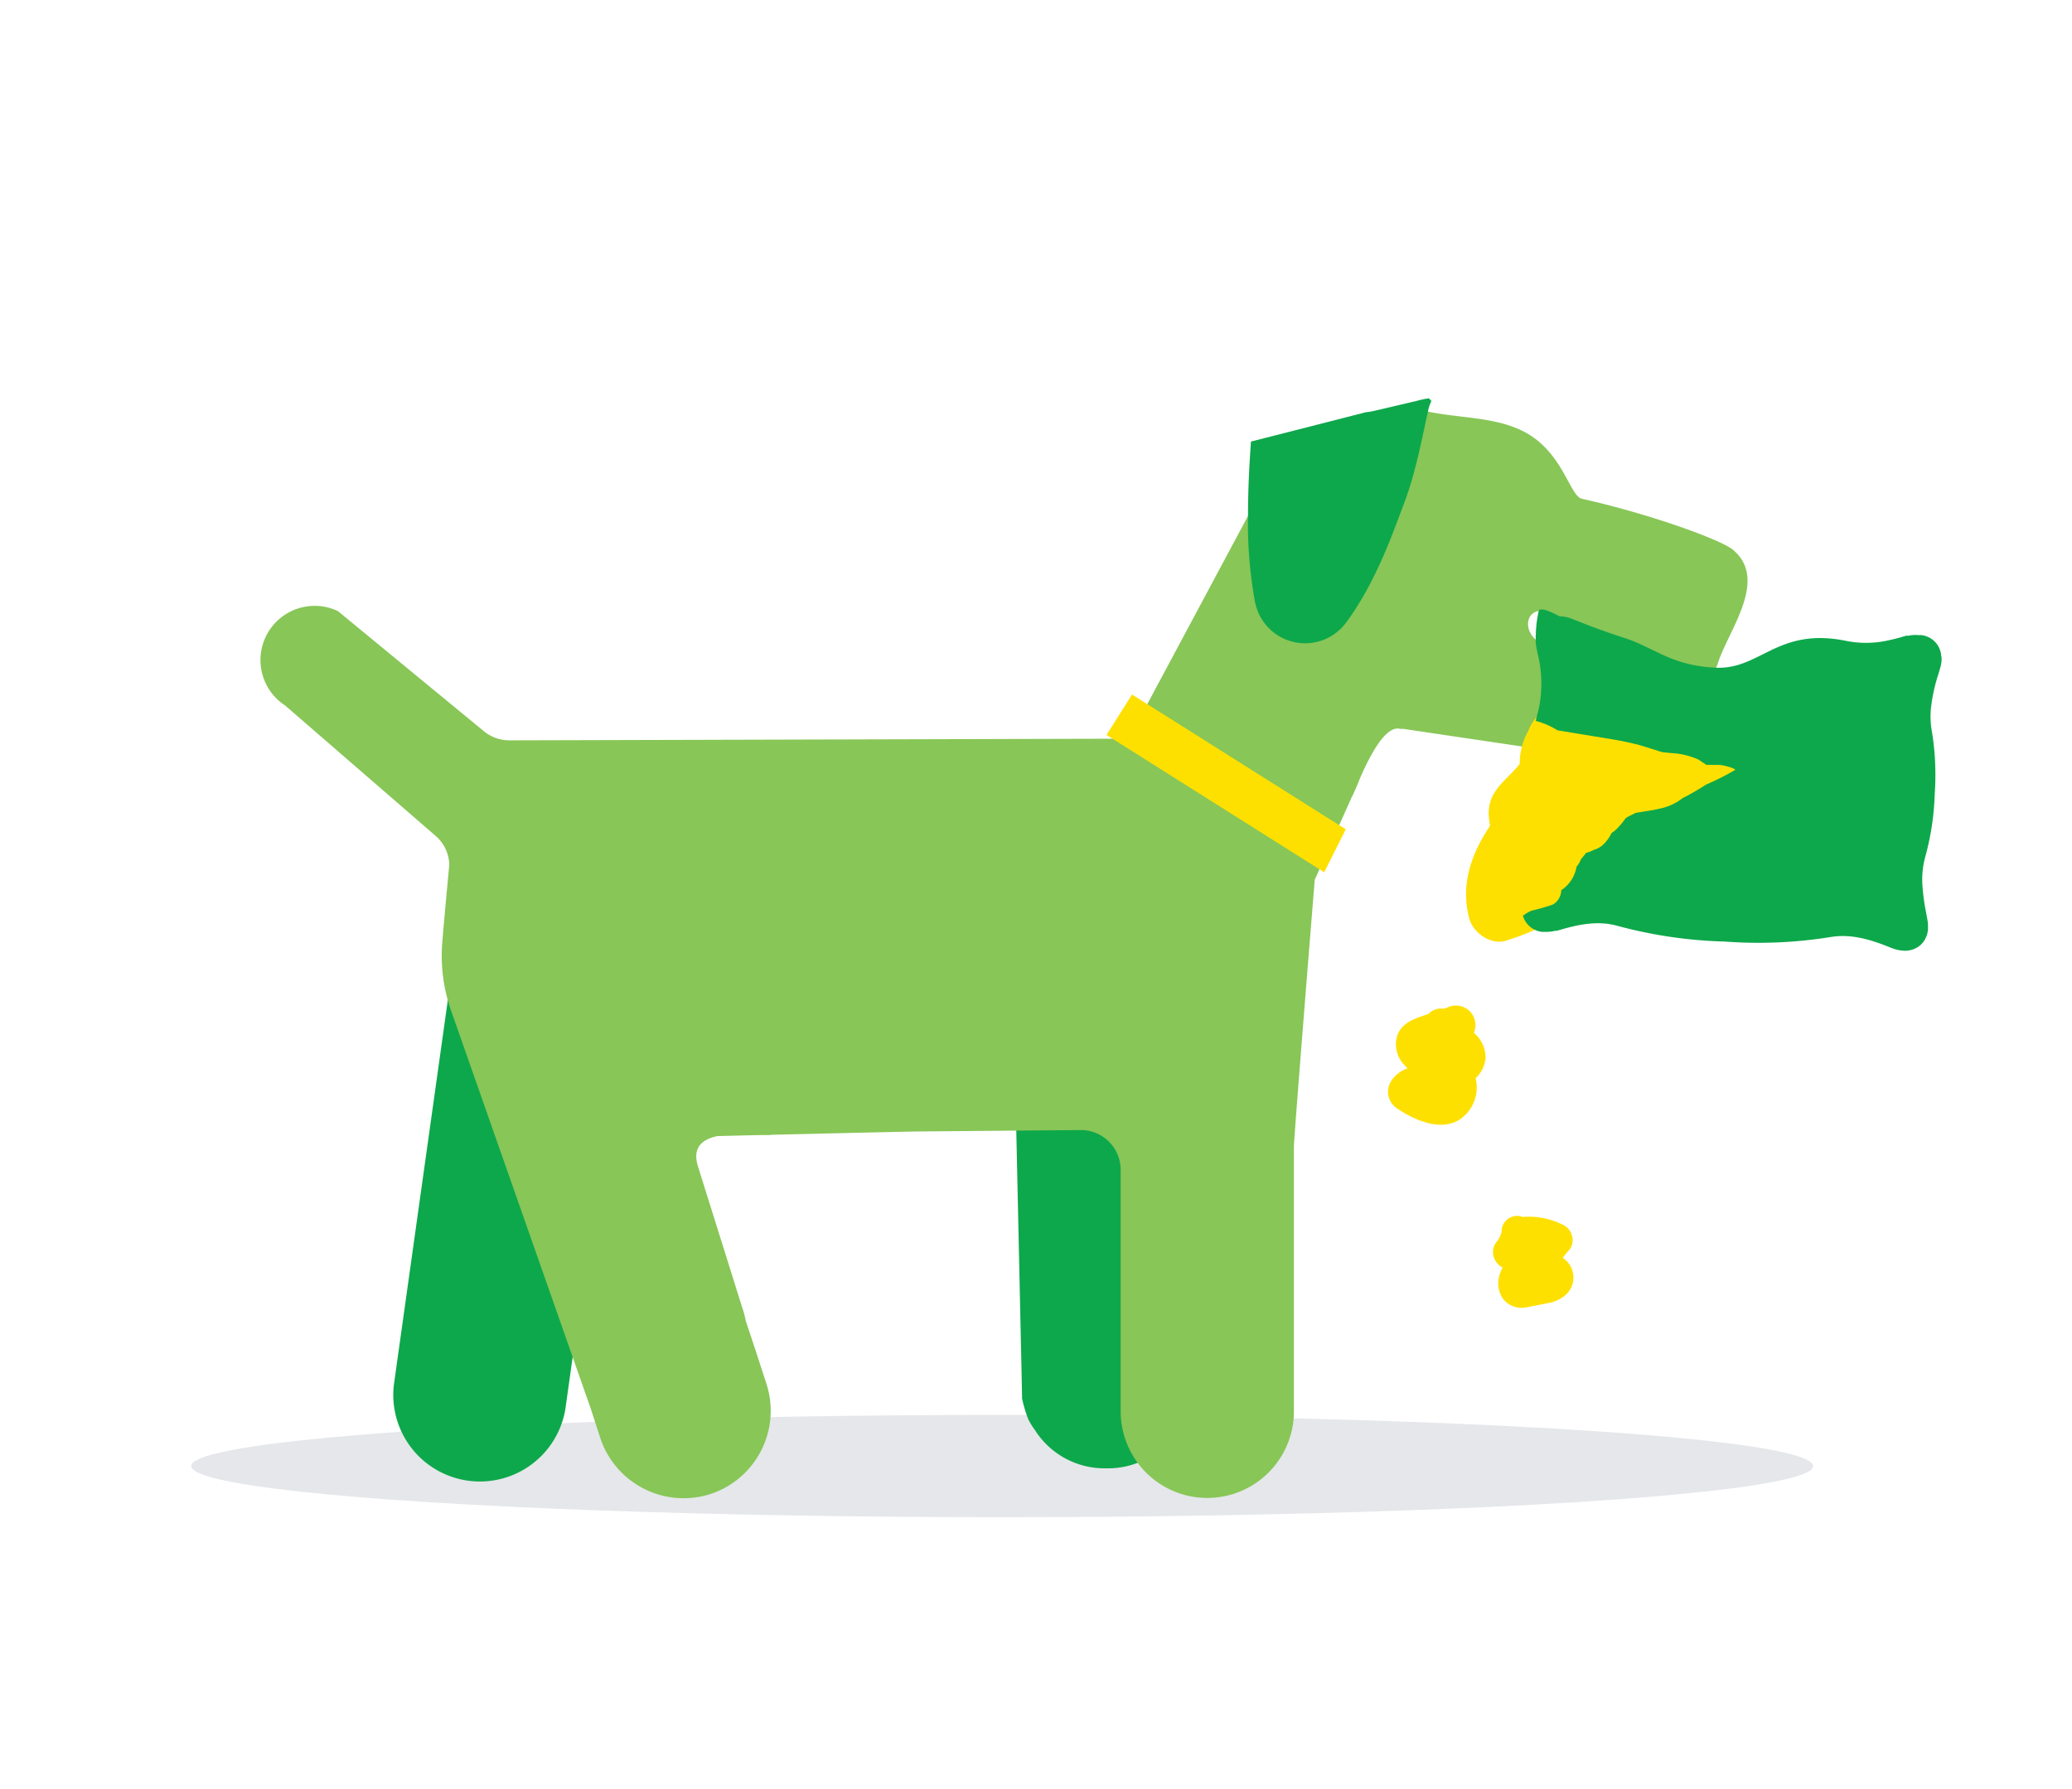 <svg xmlns="http://www.w3.org/2000/svg" id="Layer_2" data-name="Layer 2" viewBox="0 0 264.56 228.46"><defs><style>.cls-1{fill:#e5e7ea;}.cls-2{fill:#0da84b;}.cls-3{fill:#88c657;}.cls-4{fill:#fee000;}.cls-5{fill:#010101;}</style></defs><title>BarxBuddy Icons</title><ellipse class="cls-1" cx="127.96" cy="187.23" rx="103.54" ry="6.53"></ellipse><path class="cls-2" d="M141.66,187.52h-.54a10.52,10.52,0,0,1-9-4.92,9.76,9.76,0,0,1-.82-1.32.82.82,0,0,0-.06-.16,17.35,17.35,0,0,1-.74-2.52,2.51,2.51,0,0,1,0-.27l-.05-2.47-.78-35.68a5.06,5.06,0,0,0-2.09-4L155,143.54a5.11,5.11,0,0,0-3.4,4.86l.16,17.13a1.34,1.34,0,0,0,0,.2,13.66,13.66,0,0,1,.19,1.83L152,177A10.52,10.52,0,0,1,141.66,187.52Z"></path><path class="cls-2" d="M78.31,146.62a5.1,5.1,0,0,0-1.91,3.31l-4.21,30a11.06,11.06,0,0,1-21.9-3.07l9.42-67.19,11.63,7.83s2,10.45,6.42,16.07C80.6,137.19,75.47,145.65,78.31,146.62Z"></path><path class="cls-3" d="M90.72,190.8a11.21,11.21,0,0,1-14.08-7.17l-1.2-3.7v0L57.6,129.08a21.14,21.14,0,0,1-1.12-8.82c.45-5.39,1.2-13.17,1.38-14.78l40.56,39.45c-3.2,0-10.88-1.11-9.31,4l5.64,18a11.1,11.1,0,0,1,.47,1.76s0,0,0,0l1.3,3.91,1.35,4.16a12.35,12.35,0,0,1,.34,1.33v0A11.19,11.19,0,0,1,90.72,190.8Z"></path><path class="cls-3" d="M174.6,97.2a22.21,22.21,0,0,0-1.22,2.85l-5.51,12.3.1-1.21v0h0c-.13,1.59-2.76,34.05-2.76,35.35v33.75a11.06,11.06,0,0,1-22.12,0V149.43a5.08,5.08,0,0,0-5.09-5.11l-20.79.18c-1.09,0-30.78.71-30.78.71H83.74l.85-.35c-3-.55-6.34-3.14-9.66-6.3-5.2-5-17.56-26.12-17.56-26.12v-1.85a5.25,5.25,0,0,0-.17-1.32h0a5,5,0,0,0-1.58-2.52L36.43,90.12a.74.74,0,0,0-.17-.12,6.92,6.92,0,0,1,6.79-12,2.2,2.2,0,0,1,.25.17L61.79,93.39A5.15,5.15,0,0,0,65,94.55l77.8-.21v0Z"></path><path class="cls-3" d="M82.62,145.27A4.9,4.9,0,0,0,81,146.36l2.76-1.15h-1Z"></path><path class="cls-3" d="M219.37,84.63c-.35,1.09-.76,1.49-1.86,1.2l-12-4.84a38.8,38.8,0,0,0-4.84-1.76c-1.4-.43-3-1.12-3.07-1.12-2.91-.78-3.44,2.8-.71,4.09.15.06,4.19,1.1,4.34,1.14l12.92,3.23A2.55,2.55,0,0,1,215.92,90l-1.56,4c-.53,1.35-.36,3.91-3.39,3.8l-31.82-4.72a2.47,2.47,0,0,1-.39,0c-2.53-.66-5.38,7-6.07,8.54l-31.64-1.53,18.3-34.2L161,62.69l4.27-7.63,6.18-1.58,2.93-.75c.25,0,.93-.14.93-.14l3.32-.78,3.66.75c4.15.87,8.64.67,12.3,2.57,5,2.61,5.82,8.23,7.4,8.57,8.94,2,17.8,5.28,19.25,6.49C225.88,74,220.69,80.49,219.37,84.63Z"></path><path class="cls-2" d="M182.77,51.2a5.21,5.21,0,0,0-.44,1.36c-.59,2.47-1.48,7.68-3.13,11.93-1.19,3.07-3.38,9.68-7.31,15a6.51,6.51,0,0,1-11.61-2.45,1.57,1.57,0,0,1-.06-.28,56.14,56.14,0,0,1-.87-11c0-3.35.18-6.65.38-9.37l5.58-1.42,6.18-1.58,2.93-.75c.25,0,.93-.14.93-.14l3.32-.78,2.21-.52a11.74,11.74,0,0,1,1.57-.33Z"></path><path class="cls-4" d="M215.54,93.3a9,9,0,0,0-2.59.38,5.89,5.89,0,0,0-1.4.14,7.64,7.64,0,0,0-2.66-.29,6.42,6.42,0,0,0-2.78-.57,5.68,5.68,0,0,0-1.1-.67,6.3,6.3,0,0,0-4.87-2.39,5.19,5.19,0,0,0-5,3.44,8.39,8.39,0,0,0-1.1,4.22c-1.2,1.56-3,2.73-3.68,4.61a5.19,5.19,0,0,0-.2,2.6c0,.15.05.42.09.7-2.34,3.47-3.8,7.42-2.66,11.8.5,1.93,2.92,3.58,4.92,2.79a31,31,0,0,0,5.44-2.28,4.07,4.07,0,0,0,2-3.28l.27-.31a4.42,4.42,0,0,0,1.62-.28,4.13,4.13,0,0,0,2.87-3.38,3.81,3.81,0,0,0,1.83-2c3.23.06,6.5-.74,6.59-4.45a4.28,4.28,0,0,0,1.23-.31,6.91,6.91,0,0,0,1-.19,5.8,5.8,0,0,0,6.15-1.76,5.08,5.08,0,0,0,.38-.53,4.45,4.45,0,0,0,.38-.48C225.41,96.09,219.42,93.29,215.54,93.3Z"></path><path class="cls-4" d="M188.43,137.8l0-.12a4,4,0,0,0,1.25-2.52,4.08,4.08,0,0,0-1.48-3.24l0-.06a2.49,2.49,0,0,0-3.37-3.2l-.52.17a2.18,2.18,0,0,0-1.81.55.94.94,0,0,1-.1.1l-.71.25c-1.36.46-2.68,1-3.25,2.42a3.81,3.81,0,0,0,.83,3.82c.14.16.3.31.46.46a4.18,4.18,0,0,0-2.06,1.56,2.56,2.56,0,0,0,.6,3.49c2.39,1.66,6.34,3.41,8.81.92A4.91,4.91,0,0,0,188.43,137.8Z"></path><path class="cls-4" d="M191.68,157.35v0h0Z"></path><path class="cls-4" d="M195.23,164.08v0l0,0v0h0Z"></path><path class="cls-4" d="M200.7,157.77a2.08,2.08,0,0,0-1.16-1.36,9.73,9.73,0,0,0-5.07-1l-.12,0a1.36,1.36,0,0,0-.45-.12,2,2,0,0,0-2.17,1.8c0,.07,0,.15,0,.23,0-.13.07-.22,0,0h0s0,.07,0,.11,0-.07,0-.1a4.62,4.62,0,0,1-.23.62,1.51,1.51,0,0,1-.09.18,5,5,0,0,1-.41.58,2.07,2.07,0,0,0-.27,1.81,2.15,2.15,0,0,0,1.15,1.36l0,0a3.45,3.45,0,0,0-.33.7,3.59,3.59,0,0,0,.35,3.29,3.06,3.06,0,0,0,3.2,1.05c.85-.17,1.7-.32,2.55-.5a4.68,4.68,0,0,0,2.21-1,3,3,0,0,0,.83-3.37,3,3,0,0,0-1.16-1.41c.29-.38.59-.75.92-1.11A2,2,0,0,0,200.7,157.77Z"></path><path class="cls-5" d="M166.88,112.35l0,.09v0Z"></path><polygon class="cls-4" points="169.08 111.4 141.28 93.86 144.54 88.7 171.83 105.91 169.08 111.4"></polygon><path class="cls-2" d="M247.91,84c0,.09,0,.18,0,.28a4.63,4.63,0,0,1-.2,1.1l-.2.68a21.49,21.49,0,0,0-.94,4.23,4.89,4.89,0,0,0-.05.55,10.25,10.25,0,0,0,.11,2.33,33.42,33.42,0,0,1,.46,4.44,34.6,34.6,0,0,1-.06,3.81,33.9,33.9,0,0,1-1.24,8.13,11,11,0,0,0-.33,3.48,27.09,27.09,0,0,0,.5,3.67l.13.73a4.5,4.5,0,0,1,.08,1.1.76.76,0,0,1,0,.15,3,3,0,0,1-.94,2,3,3,0,0,1-2.22.73,4.64,4.64,0,0,1-1.43-.32l-.16-.06c-1.83-.73-4.68-1.86-7.62-1.37a58.09,58.09,0,0,1-13.68.58H220a58.26,58.26,0,0,1-13.48-2c-2.64-.74-5.27-.11-7.72.63h-.09l-.14,0a4.77,4.77,0,0,1-1.35.14h-.32a2.88,2.88,0,0,1-2.45-2.06,5.31,5.31,0,0,1,1.1-.65,24.3,24.3,0,0,0,2.72-.78,2.18,2.18,0,0,0,1.08-1.85l.21-.13a4.49,4.49,0,0,0,1.74-2.86,2.87,2.87,0,0,0,.48-.76.52.52,0,0,0,.06-.15l.71-.88.08,0a4,4,0,0,0,.89-.36h0a2.94,2.94,0,0,0,1.05-.55,4.88,4.88,0,0,0,1.19-1.58l.27-.2a3.23,3.23,0,0,0,.55-.5,10.35,10.35,0,0,0,1-1.22.8.8,0,0,0,.19-.13c.37-.18.72-.37,1.1-.54,1.06-.19,2.14-.31,3.18-.57a6.83,6.83,0,0,0,2.8-1.32c.31-.15.6-.3.9-.47l.09-.05q1-.55,2-1.2h0a33.52,33.52,0,0,0,3.69-1.86c.24-.16-1.59-.67-2-.65a.46.46,0,0,0-.21,0l-.86,0a.4.4,0,0,0-.2,0l-.37,0L216.86,97a9.72,9.72,0,0,0-2.91-.78c-.09,0-1.67-.14-1.79-.18s-2.41-.78-3-.93a.36.36,0,0,0-.22-.05c-1-.26-2-.46-3.07-.64l-7-1.15a9.8,9.8,0,0,0-2.78-1.2c.11-.51.24-1,.38-1.53a15.65,15.65,0,0,0-.16-7.14l-.14-.73a4.58,4.58,0,0,1-.08-1.11,1.43,1.43,0,0,1,0-.29,16.46,16.46,0,0,1,.38-3.28c.4-.59,2.44.68,2.78.72a4.36,4.36,0,0,1,1.43.31l.16.06c1.83.73,3.73,1.47,6.56,2.39,3.91,1.26,5.93,3.52,11.65,3.8s7.89-5.2,16.64-3.43a12.9,12.9,0,0,0,5.14,0l.46-.1c.7-.15,1.39-.34,2.07-.55h.14l.18,0a3,3,0,0,1,.51-.08,3.44,3.44,0,0,1,.72,0h.32a.22.22,0,0,1,.08,0,2.86,2.86,0,0,1,2.55,2.66A1.7,1.7,0,0,1,247.91,84Z"></path></svg>
